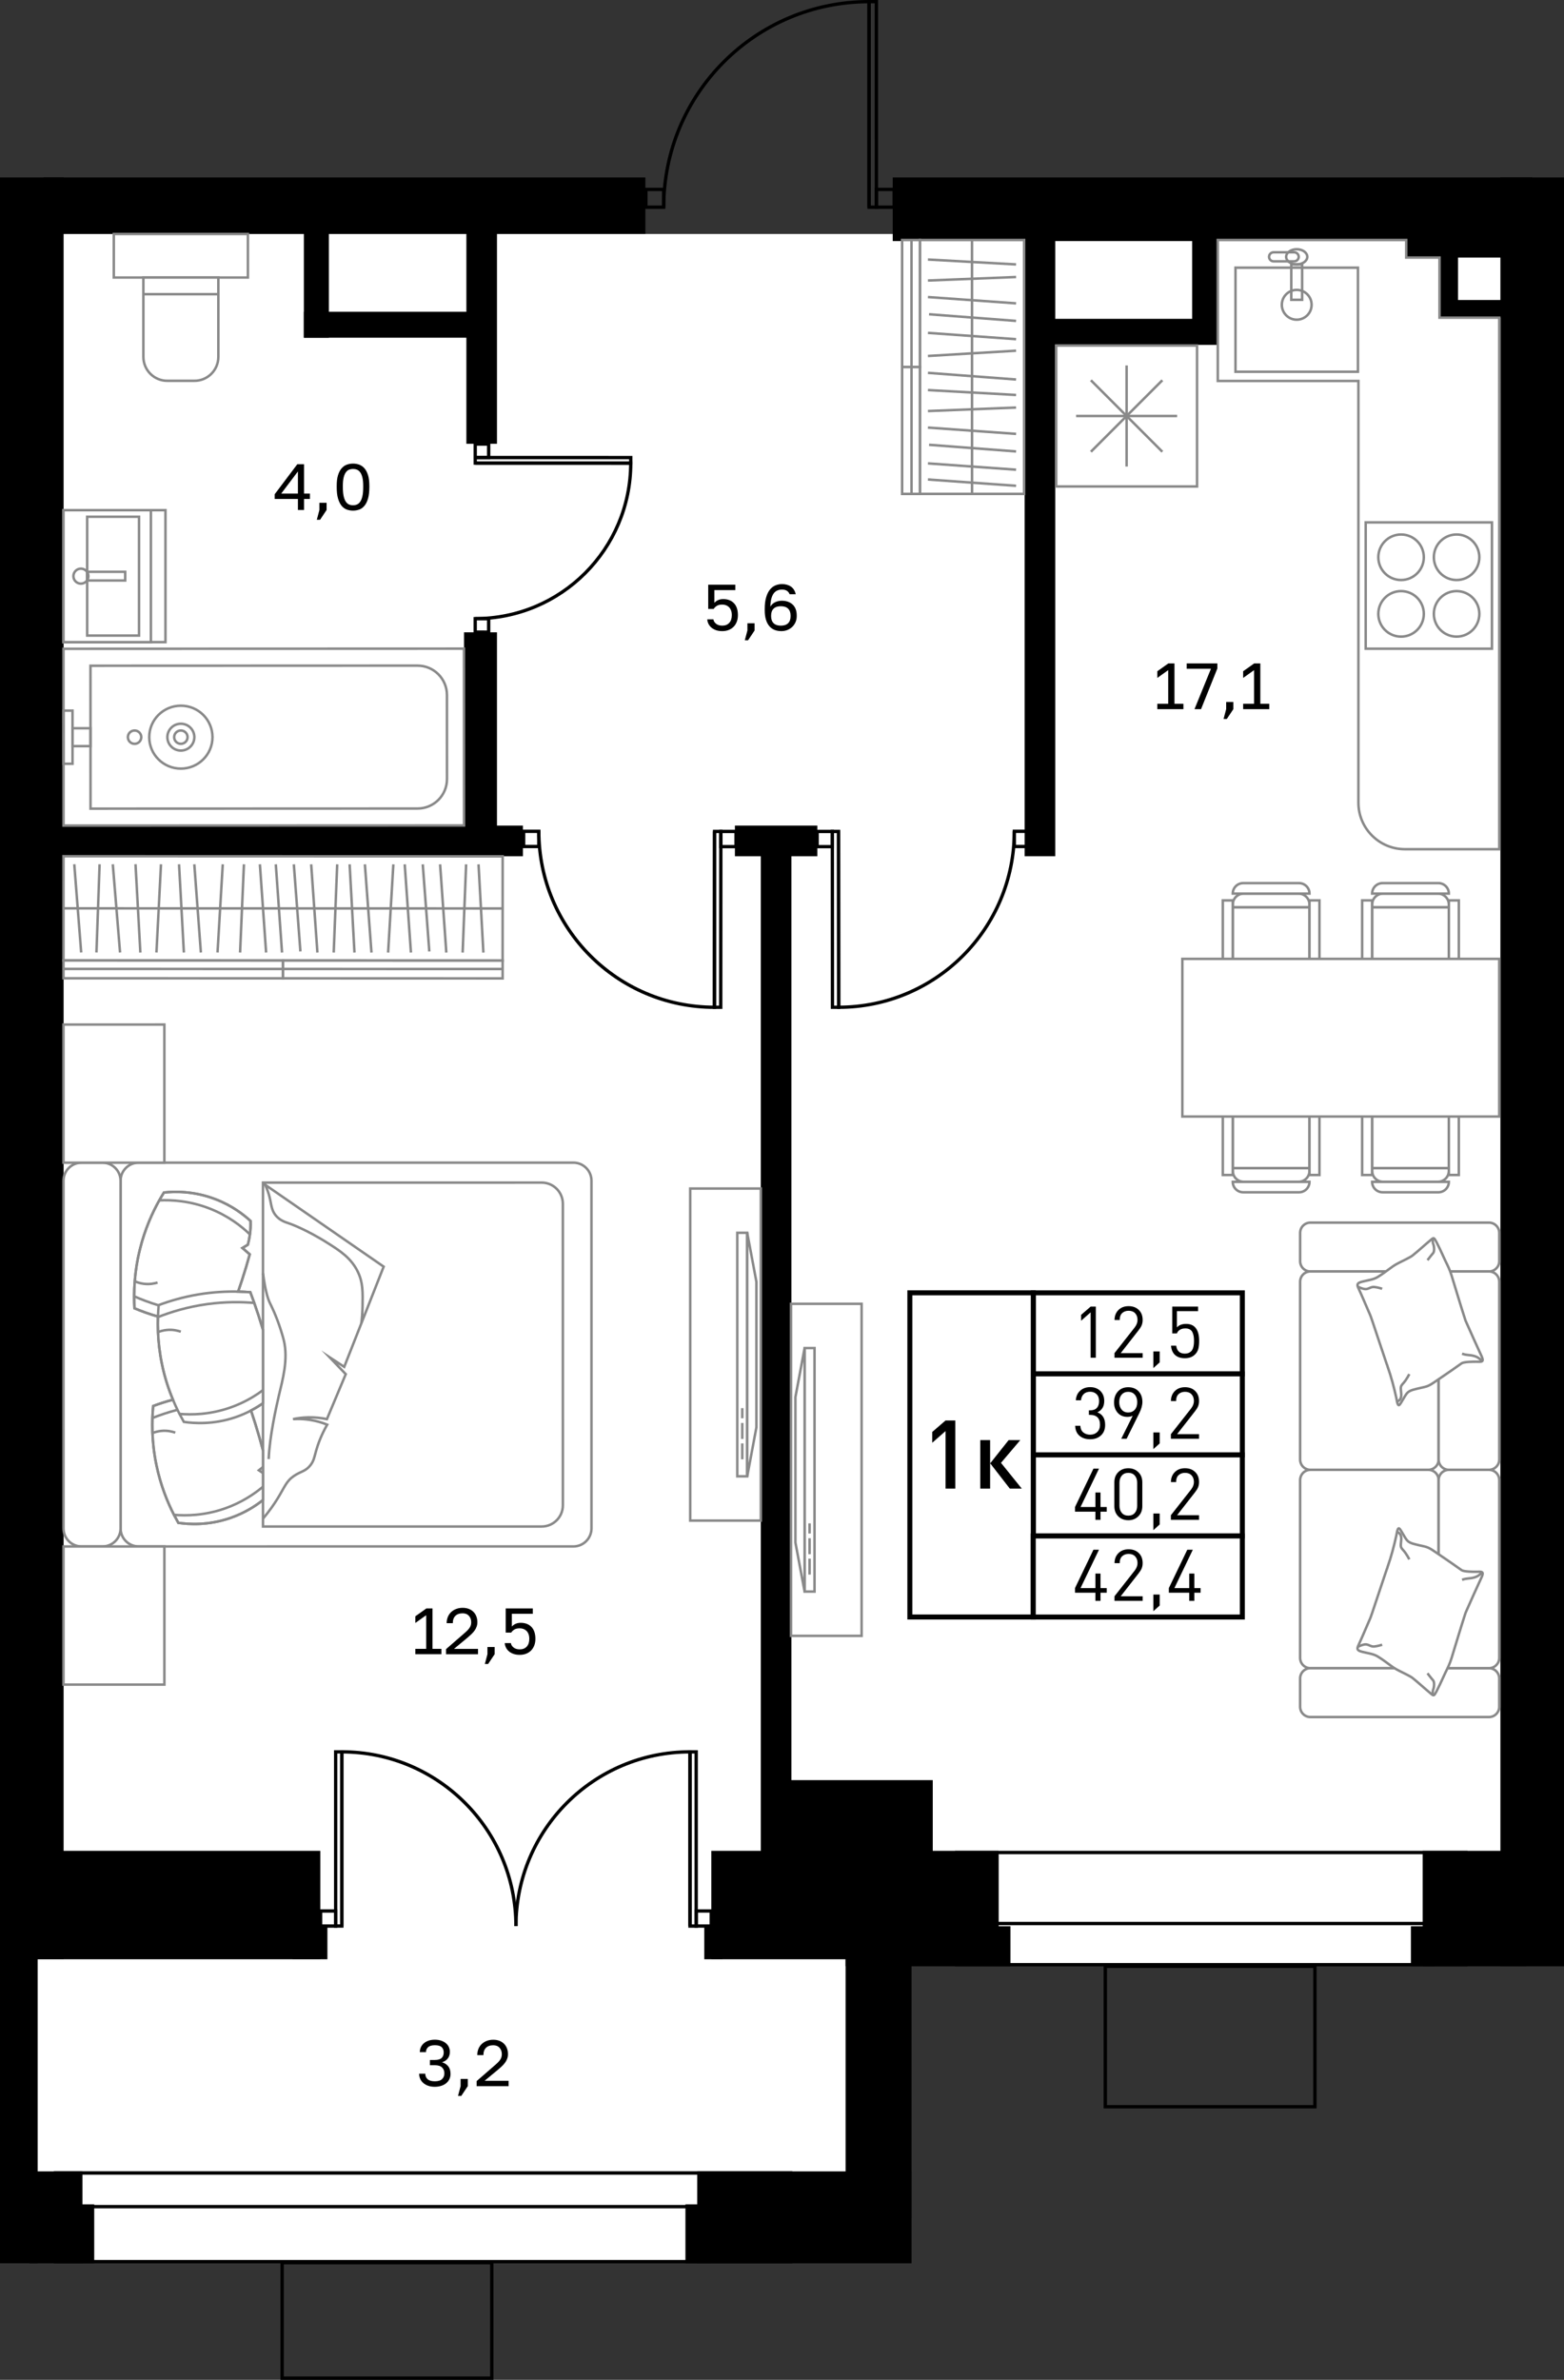 <?xml version="1.0" encoding="utf-8"?>
<!-- Generator: Adobe Illustrator 26.5.0, SVG Export Plug-In . SVG Version: 6.00 Build 0)  -->
<svg version="1.1" xmlns="http://www.w3.org/2000/svg" xmlns:xlink="http://www.w3.org/1999/xlink" x="0px" y="0px"
	 viewBox="0 0 94.11 143.112" enable-background="new 0 0 94.11 143.112" xml:space="preserve">
<rect x="0" y="0" width="94.11" height="143.112" fill="#333333" stroke="none"/>
<g id="фон">
	<path fill="#FFFFFF" d="M36.719,12.371l2.116,1.701h53.362v100.702H53.646c0,0-0.663,17.954,0,18.617s-52.512,0-52.512,0V112.75
		V11.926L36.719,12.371z"/>
</g>
<g id="окна">
	<g>
		<g>
			<rect x="3.337" y="130.677" fill="#FFFFFF" width="44.242" height="5.328"/>
			<path d="M47.479,130.777v5.128H3.437v-5.128H47.479 M47.679,130.577H3.237v5.528h44.442V130.577L47.679,130.577z"/>
		</g>
		<g>
			<rect x="3.337" y="130.677" fill="#FFFFFF" width="44.242" height="2.02"/>
			<path d="M47.479,130.777v1.82H3.437v-1.82H47.479 M47.679,130.577H3.237v2.22h44.442V130.577L47.679,130.577z"/>
		</g>
	</g>
	<g>
		<g>
			<rect x="57.565" y="111.401" fill="#FFFFFF" width="30.643" height="6.745"/>
			<path d="M88.107,111.501v6.545H57.665v-6.545H88.107 M88.307,111.301H57.465v6.945h30.842V111.301L88.307,111.301z"/>
		</g>
		<g>
			<rect x="57.565" y="115.672" fill="#FFFFFF" width="30.643" height="2.474"/>
			<path d="M88.107,115.772v2.274H57.665v-2.274H88.107 M88.307,115.572H57.465v2.674h30.842V115.572L88.307,115.572z"/>
		</g>
	</g>
</g>
<g id="стены">
	<rect y="10.67" transform="matrix(-1 -1.224647e-16 1.224647e-16 -1 3.827 128.491)" width="3.827" height="107.151"/>
	<rect y="115.815" transform="matrix(-1 -1.224647e-16 1.224647e-16 -1 2.268 251.919)" width="2.268" height="20.29"/>
	<rect x="90.284" y="10.67" width="3.827" height="107.576"/>
	<rect x="2.616" y="10.67" width="36.218" height="3.402"/>
	<rect x="28.063" y="13.506" width="1.842" height="13.18"/>
	<rect x="27.921" y="38.025" width="1.984" height="12.348"/>
	<rect x="2.268" y="49.647" width="29.197" height="1.843"/>
	<rect x="44.221" y="49.647" width="4.961" height="1.843"/>
	<rect x="45.78" y="50.956" width="1.842" height="62.223"/>
	<rect x="0.574" y="111.301" width="18.701" height="6.52"/>
	<rect x="17.606" y="115.837" width="2.095" height="1.984"/>
	<rect x="1.773" y="130.577" width="3.188" height="5.528"/>
	<rect x="3.472" y="132.561" width="2.197" height="3.543"/>
	<rect x="86.669" y="18.04" transform="matrix(-1 -1.224647e-16 1.224647e-16 -1 177.496 37.144)" width="4.158" height="1.063"/>
	
		<rect x="86.669" y="14.728" transform="matrix(-1 -1.224647e-16 1.224647e-16 -1 174.402 33.831)" width="1.063" height="4.376"/>
	<rect x="84.614" y="14.01" width="6.604" height="1.479"/>
	<rect x="53.717" y="10.67" transform="matrix(-1 -1.224647e-16 1.224647e-16 -1 145.914 25.167)" width="38.48" height="3.827"/>
	<rect x="61.654" y="14.01" width="1.843" height="37.479"/>
	<rect x="42.803" y="111.301" width="17.291" height="6.52"/>
	<rect x="50.882" y="115.837" width="9.921" height="2.409"/>
	<rect x="42.378" y="115.837" width="1.091" height="1.984"/>
	<rect x="50.882" y="117.51" width="3.969" height="15.88"/>
	<rect x="41.953" y="130.577" width="12.898" height="5.528"/>
	<rect x="41.244" y="132.561" width="1.55" height="3.543"/>
	<rect x="46.063" y="107.049" width="10.063" height="5.7"/>
	<rect x="85.606" y="111.301" width="6.236" height="6.945"/>
	<rect x="84.898" y="115.837" width="1.429" height="2.409"/>
	<rect x="18.284" y="12.366" width="1.505" height="7.942"/>
	<rect x="18.284" y="18.749" width="10.364" height="1.559"/>
	<rect x="71.734" y="12.938" width="1.542" height="7.795"/>
	<rect x="62.555" y="19.174" width="10.721" height="1.559"/>
</g>
<g id="двери_контур">
	<g>
		<g>
			<path fill="none" stroke="#000000" stroke-width="0.2" stroke-miterlimit="10" d="M39.936,12.46c0-6.829,5.531-12.36,12.36-12.36
				l0,12.36"/>
			
				<rect x="46.335" y="6.061" transform="matrix(3.257237e-05 1 -1 3.257237e-05 58.794 -46.235)" fill="none" stroke="#000000" stroke-width="0.2" stroke-miterlimit="10" width="12.36" height="0.439"/>
		</g>
		
			<rect x="52.736" y="11.392" transform="matrix(-1 1.628623e-05 -1.628623e-05 -1 106.541 23.851)" fill="none" stroke="#000000" stroke-width="0.2" stroke-miterlimit="10" width="1.069" height="1.069"/>
		
			<rect x="38.866" y="11.392" transform="matrix(-1 1.628623e-05 -1.628623e-05 -1 78.801 23.852)" fill="none" stroke="#000000" stroke-width="0.2" stroke-miterlimit="10" width="1.069" height="1.069"/>
	</g>
	<g>
		<g>
			<path fill="none" stroke="#000000" stroke-width="0.2" stroke-miterlimit="10" d="M28.595,37.203
				c5.169,0.001,9.357-4.186,9.358-9.355l-9.356-0.001"/>
			
				<rect x="28.596" y="27.515" transform="matrix(-1 -1.302895e-04 1.302895e-04 -1 66.545 55.367)" fill="none" stroke="#000000" stroke-width="0.2" stroke-miterlimit="10" width="9.356" height="0.332"/>
		</g>
		
			<rect x="28.596" y="26.705" transform="matrix(-1.140034e-04 1 -1 -1.140034e-04 56.113 -1.888)" fill="none" stroke="#000000" stroke-width="0.2" stroke-miterlimit="10" width="0.809" height="0.809"/>
		
			<rect x="28.595" y="37.204" transform="matrix(-1.140034e-04 1 -1 -1.140034e-04 66.611 8.614)" fill="none" stroke="#000000" stroke-width="0.2" stroke-miterlimit="10" width="0.809" height="0.809"/>
	</g>
	<g>
		<g>
			<path fill="none" stroke="#000000" stroke-width="0.2" stroke-miterlimit="10" d="M61.034,49.991
				c0.004,5.843-4.725,10.579-10.568,10.582l-0.007-10.575"/>
			
				<rect x="44.987" y="55.098" transform="matrix(-6.677339e-04 -1 1 -6.677339e-04 -4.978 105.597)" fill="none" stroke="#000000" stroke-width="0.2" stroke-miterlimit="10" width="10.575" height="0.376"/>
		</g>
		
			<rect x="49.168" y="49.999" fill="none" stroke="#000000" stroke-width="0.2" stroke-miterlimit="10" width="0.914" height="0.914"/>
		
			<rect x="61.036" y="49.991" fill="none" stroke="#000000" stroke-width="0.2" stroke-miterlimit="10" width="0.914" height="0.914"/>
	</g>
	<g>
		<g>
			<path fill="none" stroke="#000000" stroke-width="0.2" stroke-miterlimit="10" d="M32.423,49.991
				c-0.004,5.843,4.725,10.579,10.568,10.582l0.007-10.575"/>
			
				<rect x="37.895" y="55.098" transform="matrix(6.677340e-04 -1 1 6.677340e-04 -12.132 98.431)" fill="none" stroke="#000000" stroke-width="0.2" stroke-miterlimit="10" width="10.575" height="0.376"/>
		</g>
		
			<rect x="43.374" y="49.999" transform="matrix(-1 -6.514478e-04 6.514478e-04 -1 87.63 100.94)" fill="none" stroke="#000000" stroke-width="0.2" stroke-miterlimit="10" width="0.914" height="0.914"/>
		
			<rect x="31.507" y="49.991" transform="matrix(-1 -6.514478e-04 6.514478e-04 -1 63.896 100.917)" fill="none" stroke="#000000" stroke-width="0.2" stroke-miterlimit="10" width="0.914" height="0.914"/>
	</g>
	<g>
		<g>
			<g>
				<path fill="none" stroke="#000000" stroke-width="0.2" stroke-miterlimit="10" d="M31.045,115.824
					c0-5.787,4.687-10.475,10.474-10.475l0,10.475"/>
				
					<rect x="36.469" y="110.401" transform="matrix(1.628614e-05 1 -1 1.628614e-05 152.292 68.88)" fill="none" stroke="#000000" stroke-width="0.2" stroke-miterlimit="10" width="10.474" height="0.372"/>
			</g>
			
				<rect x="41.893" y="114.919" transform="matrix(-1 -1.224647e-16 1.224647e-16 -1 84.691 230.743)" fill="none" stroke="#000000" stroke-width="0.2" stroke-miterlimit="10" width="0.906" height="0.906"/>
		</g>
		<g>
			<g>
				<path fill="none" stroke="#000000" stroke-width="0.2" stroke-miterlimit="10" d="M31.045,115.824
					c0-5.787-4.687-10.475-10.474-10.475l0,10.475"/>
				
					<rect x="15.147" y="110.401" transform="matrix(-1.628618e-05 1 -1 -1.628618e-05 130.972 90.204)" fill="none" stroke="#000000" stroke-width="0.2" stroke-miterlimit="10" width="10.474" height="0.372"/>
			</g>
			
				<rect x="19.292" y="114.919" fill="none" stroke="#000000" stroke-width="0.2" stroke-miterlimit="10" width="0.906" height="0.906"/>
		</g>
	</g>
	
		<rect x="66.508" y="118.244" fill="none" stroke="#000000" stroke-width="0.2" stroke-miterlimit="10" width="12.614" height="8.447"/>
	
		<rect x="16.977" y="136.069" fill="none" stroke="#000000" stroke-width="0.2" stroke-miterlimit="10" width="12.614" height="6.943"/>
</g>
<g id="пунктир">
</g>
<g id="мебель">
	<g>
		<path fill="#FFFFFF" stroke="#898989" stroke-width="0.15" stroke-miterlimit="10" d="M90.214,19.103h-3.596v-3.614h-2.003v-1.056
			l-2.876,0l-8.462,0v8.476l8.462,0l0,25.359c0,1.546,1.253,2.799,2.799,2.799h5.677L90.214,19.103z"/>
		<g>
			
				<rect x="74.897" y="15.542" transform="matrix(-4.233232e-06 -1 1 -4.233232e-06 58.801 97.252)" fill="#FFFFFF" stroke="#898989" stroke-width="0.15" stroke-miterlimit="10" width="6.259" height="7.368"/>
			<circle fill="none" stroke="#898989" stroke-width="0.15" stroke-miterlimit="10" cx="78.027" cy="18.329" r="0.896"/>
			
				<rect x="76.962" y="16.639" transform="matrix(-4.233230e-06 -1 1 -4.233230e-06 61.062 94.992)" fill="none" stroke="#898989" stroke-width="0.15" stroke-miterlimit="10" width="2.13" height="0.652"/>
			
				<ellipse fill="none" stroke="#898989" stroke-width="0.15" stroke-miterlimit="10" cx="78.027" cy="15.444" rx="0.636" ry="0.456"/>
			<path fill="none" stroke="#898989" stroke-width="0.15" stroke-miterlimit="10" d="M78.146,15.444L78.146,15.444
				c0,0.15-0.122,0.272-0.272,0.272l-1.239,0c-0.15,0-0.272-0.122-0.272-0.272v0c0-0.15,0.122-0.272,0.272-0.272l1.239,0
				C78.024,15.172,78.146,15.294,78.146,15.444z"/>
		</g>
		<g>
			
				<rect x="63.553" y="20.778" transform="matrix(-3.731320e-06 -1 1 -3.731320e-06 42.776 92.808)" fill="#FFFFFF" stroke="#898989" stroke-width="0.15" stroke-miterlimit="10" width="8.476" height="8.476"/>
			<g>
				
					<line fill="#FFFFFF" stroke="#898989" stroke-width="0.15" stroke-miterlimit="10" x1="64.752" y1="25.016" x2="70.831" y2="25.016"/>
				
					<line fill="#FFFFFF" stroke="#898989" stroke-width="0.15" stroke-miterlimit="10" x1="67.791" y1="21.976" x2="67.791" y2="28.056"/>
				
					<line fill="#FFFFFF" stroke="#898989" stroke-width="0.15" stroke-miterlimit="10" x1="65.642" y1="22.867" x2="69.941" y2="27.166"/>
				
					<line fill="#FFFFFF" stroke="#898989" stroke-width="0.15" stroke-miterlimit="10" x1="65.642" y1="27.166" x2="69.941" y2="22.867"/>
			</g>
		</g>
		<g>
			
				<rect x="82.178" y="31.415" fill="#FFFFFF" stroke="#898989" stroke-width="0.15" stroke-miterlimit="10" width="7.596" height="7.596"/>
			<g>
				<g>
					<circle fill="#FFFFFF" stroke="#898989" stroke-width="0.15" stroke-miterlimit="10" cx="84.306" cy="36.915" r="1.369"/>
					<circle fill="#FFFFFF" stroke="#898989" stroke-width="0.15" stroke-miterlimit="10" cx="87.647" cy="36.915" r="1.369"/>
				</g>
				<g>
					<circle fill="#FFFFFF" stroke="#898989" stroke-width="0.15" stroke-miterlimit="10" cx="84.306" cy="33.511" r="1.369"/>
					<circle fill="#FFFFFF" stroke="#898989" stroke-width="0.15" stroke-miterlimit="10" cx="87.647" cy="33.511" r="1.369"/>
				</g>
			</g>
		</g>
	</g>
	<g>
		<g>
			<g>
				<g>
					
						<rect x="82.682" y="65.749" transform="matrix(3.927139e-08 -1 1 3.927139e-08 16.815 152.931)" fill="#FFFFFF" stroke="#898989" stroke-width="0.15" stroke-miterlimit="10" width="4.382" height="4.618"/>
					<path fill="#FFFFFF" stroke="#898989" stroke-width="0.15" stroke-miterlimit="10" d="M82.564,70.249v0.158
						c0,0.366,0.296,0.662,0.662,0.662h3.294c0.366,0,0.662-0.296,0.662-0.662v-0.158H82.564z"/>
					<path fill="#FFFFFF" stroke="#898989" stroke-width="0.15" stroke-miterlimit="10" d="M82.564,71.069L82.564,71.069h4.618l0,0
						c0,0.348-0.282,0.63-0.63,0.63h-3.357C82.846,71.699,82.564,71.417,82.564,71.069z"/>
					
						<rect x="80.065" y="68.16" transform="matrix(3.927209e-08 -1 1 3.927209e-08 13.804 150.724)" fill="#FFFFFF" stroke="#898989" stroke-width="0.15" stroke-miterlimit="10" width="4.398" height="0.599"/>
					
						<rect x="85.283" y="68.16" transform="matrix(3.927209e-08 -1 1 3.927209e-08 19.021 155.941)" fill="#FFFFFF" stroke="#898989" stroke-width="0.15" stroke-miterlimit="10" width="4.398" height="0.599"/>
				</g>
				<g>
					
						<rect x="74.296" y="65.749" transform="matrix(3.927305e-08 -1 1 3.927305e-08 8.429 144.545)" fill="#FFFFFF" stroke="#898989" stroke-width="0.15" stroke-miterlimit="10" width="4.382" height="4.618"/>
					<path fill="#FFFFFF" stroke="#898989" stroke-width="0.15" stroke-miterlimit="10" d="M74.178,70.249v0.158
						c0,0.366,0.296,0.662,0.662,0.662h3.294c0.366,0,0.662-0.296,0.662-0.662v-0.158H74.178z"/>
					<path fill="#FFFFFF" stroke="#898989" stroke-width="0.15" stroke-miterlimit="10" d="M74.178,71.069L74.178,71.069h4.618l0,0
						c0,0.348-0.282,0.63-0.63,0.63h-3.357C74.46,71.699,74.178,71.417,74.178,71.069z"/>
					
						<rect x="71.68" y="68.16" transform="matrix(3.927126e-08 -1 1 3.927126e-08 5.419 142.339)" fill="#FFFFFF" stroke="#898989" stroke-width="0.15" stroke-miterlimit="10" width="4.398" height="0.599"/>
					
						<rect x="76.897" y="68.16" transform="matrix(3.927126e-08 -1 1 3.927126e-08 10.636 147.556)" fill="#FFFFFF" stroke="#898989" stroke-width="0.15" stroke-miterlimit="10" width="4.398" height="0.599"/>
				</g>
			</g>
			<g>
				<g>
					
						<rect x="82.682" y="54.438" transform="matrix(-3.931622e-08 1 -1 -3.931622e-08 141.62 -28.126)" fill="#FFFFFF" stroke="#898989" stroke-width="0.15" stroke-miterlimit="10" width="4.382" height="4.618"/>
					<path fill="#FFFFFF" stroke="#898989" stroke-width="0.15" stroke-miterlimit="10" d="M82.564,54.556v-0.158
						c0-0.366,0.296-0.662,0.662-0.662h3.294c0.366,0,0.662,0.296,0.662,0.662v0.158H82.564z"/>
					<path fill="#FFFFFF" stroke="#898989" stroke-width="0.15" stroke-miterlimit="10" d="M82.564,53.737L82.564,53.737h4.618l0,0
						c0-0.348-0.282-0.63-0.63-0.63h-3.357C82.846,53.106,82.564,53.388,82.564,53.737z"/>
					
						<rect x="80.065" y="56.046" transform="matrix(-3.931676e-08 1 -1 -3.931676e-08 138.609 -25.919)" fill="#FFFFFF" stroke="#898989" stroke-width="0.15" stroke-miterlimit="10" width="4.398" height="0.599"/>
					
						<rect x="85.283" y="56.046" transform="matrix(-3.931759e-08 1 -1 -3.931759e-08 143.827 -31.136)" fill="#FFFFFF" stroke="#898989" stroke-width="0.15" stroke-miterlimit="10" width="4.398" height="0.599"/>
				</g>
				<g>
					
						<rect x="74.296" y="54.438" transform="matrix(-3.931539e-08 1 -1 -3.931539e-08 133.234 -19.74)" fill="#FFFFFF" stroke="#898989" stroke-width="0.15" stroke-miterlimit="10" width="4.382" height="4.618"/>
					<path fill="#FFFFFF" stroke="#898989" stroke-width="0.15" stroke-miterlimit="10" d="M74.178,54.556v-0.158
						c0-0.366,0.296-0.662,0.662-0.662h3.294c0.366,0,0.662,0.296,0.662,0.662v0.158H74.178z"/>
					<path fill="#FFFFFF" stroke="#898989" stroke-width="0.15" stroke-miterlimit="10" d="M74.178,53.737L74.178,53.737h4.618l0,0
						c0-0.348-0.282-0.63-0.63-0.63h-3.357C74.46,53.106,74.178,53.388,74.178,53.737z"/>
					
						<rect x="71.68" y="56.046" transform="matrix(-3.931759e-08 1 -1 -3.931759e-08 130.224 -17.533)" fill="#FFFFFF" stroke="#898989" stroke-width="0.15" stroke-miterlimit="10" width="4.398" height="0.599"/>
					
						<rect x="76.897" y="56.046" transform="matrix(-3.931759e-08 1 -1 -3.931759e-08 135.441 -22.751)" fill="#FFFFFF" stroke="#898989" stroke-width="0.15" stroke-miterlimit="10" width="4.398" height="0.599"/>
				</g>
			</g>
		</g>
		
			<rect x="75.94" y="52.868" transform="matrix(3.927182e-08 -1 1 3.927182e-08 18.277 143.083)" fill="#FFFFFF" stroke="#898989" stroke-width="0.15" stroke-miterlimit="10" width="9.481" height="19.068"/>
	</g>
	<g>
		<path fill="#FFFFFF" stroke="#898989" stroke-width="0.15" stroke-miterlimit="10" d="M86.566,89.006l0,10.694
			c0,0.341-0.276,0.617-0.617,0.617l-7.1,0c-0.341,0-0.617-0.276-0.617-0.617l0-10.694c0-0.341,0.276-0.617,0.617-0.617l7.1,0
			C86.29,88.389,86.566,88.665,86.566,89.006z"/>
		<path fill="#FFFFFF" stroke="#898989" stroke-width="0.15" stroke-miterlimit="10" d="M90.213,102.638l0-1.703
			c0-0.341-0.276-0.617-0.617-0.617l-10.747,0c-0.341,0-0.617,0.276-0.617,0.617l0,1.703c0,0.341,0.276,0.617,0.617,0.617l10.747,0
			C89.937,103.255,90.213,102.978,90.213,102.638z"/>
		<path fill="#FFFFFF" stroke="#898989" stroke-width="0.15" stroke-miterlimit="10" d="M90.214,75.843l0-1.703
			c0-0.341-0.276-0.617-0.617-0.617l-10.747,0c-0.341,0-0.617,0.276-0.617,0.617l0,1.703c0,0.341,0.276,0.617,0.617,0.617l10.747,0
			C89.938,76.46,90.214,76.184,90.214,75.843z"/>
		<path fill="#FFFFFF" stroke="#898989" stroke-width="0.15" stroke-miterlimit="10" d="M86.566,89.006l0,10.694
			c0,0.341,0.276,0.617,0.617,0.617l2.414,0c0.341,0,0.617-0.276,0.617-0.617l0-10.694c0-0.341-0.276-0.617-0.617-0.617l-2.414,0
			C86.842,88.389,86.566,88.665,86.566,89.006z"/>
		<path fill="#FFFFFF" stroke="#898989" stroke-width="0.15" stroke-miterlimit="10" d="M86.566,77.077l0,10.694
			c0,0.341-0.276,0.617-0.617,0.617l-7.1,0c-0.341,0-0.617-0.276-0.617-0.617l0-10.694c0-0.341,0.276-0.617,0.617-0.617l7.1,0
			C86.29,76.46,86.566,76.737,86.566,77.077z"/>
		<path fill="#FFFFFF" stroke="#898989" stroke-width="0.15" stroke-miterlimit="10" d="M86.566,77.077l0,10.694
			c0,0.341,0.276,0.617,0.617,0.617l2.414,0c0.341,0,0.617-0.276,0.617-0.617l0-10.694c0-0.341-0.276-0.617-0.617-0.617l-2.414,0
			C86.843,76.46,86.566,76.737,86.566,77.077z"/>
		<g>
			<g>
				<path fill-rule="evenodd" clip-rule="evenodd" fill="#FFFFFF" stroke="#898989" stroke-width="0.15" stroke-miterlimit="10" d="
					M88.218,79.489c0.304,0.68,0.615,1.386,0.931,2.063c0.167,0.371,0.008,0.344-0.326,0.335c-0.208-0.001-0.691,0.003-0.861,0.089
					c-0.071,0.046-0.151,0.109-0.222,0.155c-0.488,0.35-1.006,0.694-1.497,1.031c-0.341,0.228-0.451,0.23-0.842,0.319
					c-0.233,0.061-0.566,0.108-0.726,0.288c-0.15,0.164-0.381,0.653-0.474,0.719c-0.116,0.086-0.16-0.345-0.177-0.409
					c-0.141-0.64-0.308-1.273-0.527-1.893c-0.014-0.052-0.027-0.103-0.057-0.165c-0.277-0.839-0.57-1.688-0.85-2.54
					c-0.071-0.216-0.128-0.381-0.225-0.59c-0.207-0.471-0.401-0.945-0.625-1.425c-0.123-0.258-0.043-0.32,0.228-0.392
					c0.284-0.075,0.66-0.119,0.911-0.268c0.251-0.149,0.54-0.364,0.771-0.535c0.196-0.148,0.315-0.221,0.534-0.334
					c0.206-0.11,0.651-0.31,0.811-0.435c0.388-0.31,0.731-0.635,1.106-0.942c0.045-0.039,0.144-0.135,0.2-0.08
					c0.128,0.118,0.553,1.098,0.672,1.343c0.146,0.293,0.27,0.551,0.365,0.858c0.281,0.907,0.549,1.818,0.843,2.722L88.218,79.489z"
					/>
				<path fill="none" stroke="#898989" stroke-width="0.15" stroke-miterlimit="10" d="M89.167,81.864c0,0-0.126-0.22-0.442-0.314
					c-0.316-0.093-0.465-0.034-0.748-0.148"/>
				<path fill="none" stroke="#898989" stroke-width="0.15" stroke-miterlimit="10" d="M84.061,84.278c0,0,0.292-0.042,0.253-0.473
					c-0.038-0.432-0.055-0.421,0.137-0.636s0.351-0.537,0.351-0.537"/>
				<path fill="none" stroke="#898989" stroke-width="0.15" stroke-miterlimit="10" d="M81.7,77.37c0,0,0.212,0.118,0.423,0.148
					c0.212,0.03,0.345-0.147,0.569-0.125s0.477,0.108,0.477,0.108"/>
				<path fill="none" stroke="#898989" stroke-width="0.15" stroke-miterlimit="10" d="M86.209,74.478c0,0-0.007,0.248,0.032,0.329
					c0.039,0.081,0.104,0.425-0.012,0.557c-0.116,0.131-0.332,0.419-0.332,0.419"/>
			</g>
			<g>
				<path fill-rule="evenodd" clip-rule="evenodd" fill="#FFFFFF" stroke="#898989" stroke-width="0.15" stroke-miterlimit="10" d="
					M88.217,96.918c0.304-0.68,0.615-1.386,0.932-2.063c0.167-0.371,0.008-0.344-0.326-0.335c-0.207,0.001-0.691-0.003-0.861-0.089
					c-0.071-0.046-0.151-0.109-0.222-0.155c-0.488-0.35-1.006-0.694-1.497-1.031c-0.341-0.228-0.451-0.23-0.842-0.319
					c-0.233-0.061-0.566-0.108-0.726-0.288c-0.15-0.164-0.38-0.653-0.474-0.719c-0.116-0.086-0.16,0.345-0.177,0.409
					c-0.141,0.64-0.308,1.273-0.527,1.893c-0.014,0.052-0.027,0.103-0.057,0.165c-0.277,0.839-0.57,1.688-0.85,2.54
					c-0.071,0.216-0.128,0.381-0.225,0.59c-0.207,0.471-0.401,0.945-0.625,1.425c-0.123,0.258-0.043,0.32,0.228,0.392
					c0.284,0.075,0.66,0.119,0.911,0.268s0.54,0.364,0.771,0.535c0.196,0.148,0.315,0.221,0.534,0.334
					c0.206,0.11,0.651,0.31,0.811,0.435c0.388,0.31,0.731,0.635,1.106,0.942c0.045,0.039,0.144,0.135,0.2,0.08
					c0.128-0.118,0.553-1.098,0.673-1.343c0.146-0.293,0.27-0.551,0.365-0.858c0.281-0.907,0.549-1.818,0.843-2.722L88.217,96.918z"
					/>
				<path fill="none" stroke="#898989" stroke-width="0.15" stroke-miterlimit="10" d="M89.167,94.543c0,0-0.126,0.22-0.442,0.314
					c-0.316,0.093-0.465,0.034-0.748,0.148"/>
				<path fill="none" stroke="#898989" stroke-width="0.15" stroke-miterlimit="10" d="M84.061,92.129c0,0,0.292,0.042,0.253,0.473
					c-0.038,0.432-0.055,0.421,0.137,0.636c0.192,0.215,0.351,0.537,0.351,0.537"/>
				<path fill="none" stroke="#898989" stroke-width="0.15" stroke-miterlimit="10" d="M81.7,99.036c0,0,0.212-0.117,0.423-0.148
					c0.212-0.03,0.345,0.147,0.569,0.125c0.224-0.022,0.477-0.108,0.477-0.108"/>
				<path fill="none" stroke="#898989" stroke-width="0.15" stroke-miterlimit="10" d="M86.208,101.929c0,0-0.007-0.248,0.032-0.329
					c0.039-0.081,0.104-0.425-0.012-0.557c-0.116-0.131-0.332-0.419-0.332-0.419"/>
			</g>
		</g>
	</g>
	<g>
		<g>
			
				<rect x="13.898" y="41.415" transform="matrix(3.084459e-04 -1 1 3.084459e-04 -37.6 71.644)" fill="#FFFFFF" stroke="#898989" stroke-width="0.15" stroke-miterlimit="10" width="6.27" height="26.425"/>
			
				<line fill="none" stroke="#898989" stroke-width="0.15" stroke-miterlimit="10" x1="3.821" y1="54.624" x2="30.246" y2="54.631"/>
			<g>
				
					<rect x="9.891" y="51.69" transform="matrix(-3.084459e-04 1 -1 -3.084459e-04 68.725 47.888)" fill="#FFFFFF" stroke="#898989" stroke-width="0.15" stroke-miterlimit="10" width="1.07" height="13.213"/>
				
					<line fill="#FFFFFF" stroke="#898989" stroke-width="0.15" stroke-miterlimit="10" x1="3.82" y1="58.265" x2="17.032" y2="58.268"/>
			</g>
			<g>
				
					<rect x="23.104" y="51.693" transform="matrix(-3.084459e-04 1 -1 -3.084459e-04 81.945 34.679)" fill="#FFFFFF" stroke="#898989" stroke-width="0.15" stroke-miterlimit="10" width="1.07" height="13.213"/>
				
					<line fill="#FFFFFF" stroke="#898989" stroke-width="0.15" stroke-miterlimit="10" x1="17.032" y1="58.268" x2="30.245" y2="58.271"/>
			</g>
		</g>
		<line fill="none" stroke="#898989" stroke-width="0.15" stroke-miterlimit="10" x1="15.638" y1="51.975" x2="16.012" y2="57.28"/>
		<line fill="none" stroke="#898989" stroke-width="0.15" stroke-miterlimit="10" x1="14.446" y1="57.28" x2="14.678" y2="51.975"/>
		
			<line fill="none" stroke="#898989" stroke-width="0.15" stroke-miterlimit="10" x1="13.404" y1="51.975" x2="13.089" y2="57.279"/>
		
			<line fill="none" stroke="#898989" stroke-width="0.15" stroke-miterlimit="10" x1="12.087" y1="57.279" x2="11.692" y2="51.974"/>
		
			<line fill="none" stroke="#898989" stroke-width="0.15" stroke-miterlimit="10" x1="10.773" y1="51.974" x2="11.064" y2="57.279"/>
		<line fill="none" stroke="#898989" stroke-width="0.15" stroke-miterlimit="10" x1="9.414" y1="57.278" x2="9.687" y2="51.974"/>
		<line fill="none" stroke="#898989" stroke-width="0.15" stroke-miterlimit="10" x1="8.446" y1="57.282" x2="8.154" y2="51.969"/>
		<line fill="none" stroke="#898989" stroke-width="0.15" stroke-miterlimit="10" x1="7.224" y1="57.278" x2="6.787" y2="51.973"/>
		<line fill="none" stroke="#898989" stroke-width="0.15" stroke-miterlimit="10" x1="5.804" y1="57.277" x2="5.993" y2="51.973"/>
		<line fill="none" stroke="#898989" stroke-width="0.15" stroke-miterlimit="10" x1="4.885" y1="57.277" x2="4.469" y2="51.972"/>
		<line fill="none" stroke="#898989" stroke-width="0.15" stroke-miterlimit="10" x1="20.08" y1="57.281" x2="20.29" y2="51.977"/>
		
			<line fill="none" stroke="#898989" stroke-width="0.15" stroke-miterlimit="10" x1="19.099" y1="57.281" x2="18.724" y2="51.976"/>
		<line fill="none" stroke="#898989" stroke-width="0.15" stroke-miterlimit="10" x1="17.68" y1="51.976" x2="18.076" y2="57.214"/>
		<line fill="none" stroke="#898989" stroke-width="0.15" stroke-miterlimit="10" x1="16.97" y1="57.28" x2="16.596" y2="51.976"/>
		
			<line fill="none" stroke="#898989" stroke-width="0.15" stroke-miterlimit="10" x1="23.669" y1="51.978" x2="23.354" y2="57.282"/>
		
			<line fill="none" stroke="#898989" stroke-width="0.15" stroke-miterlimit="10" x1="22.352" y1="57.282" x2="21.956" y2="51.977"/>
		
			<line fill="none" stroke="#898989" stroke-width="0.15" stroke-miterlimit="10" x1="21.038" y1="51.977" x2="21.329" y2="57.281"/>
		
			<line fill="none" stroke="#898989" stroke-width="0.15" stroke-miterlimit="10" x1="27.838" y1="57.282" x2="28.048" y2="51.978"/>
		
			<line fill="none" stroke="#898989" stroke-width="0.15" stroke-miterlimit="10" x1="26.856" y1="57.282" x2="26.482" y2="51.977"/>
		
			<line fill="none" stroke="#898989" stroke-width="0.15" stroke-miterlimit="10" x1="25.438" y1="51.977" x2="25.833" y2="57.215"/>
		
			<line fill="none" stroke="#898989" stroke-width="0.15" stroke-miterlimit="10" x1="24.727" y1="57.281" x2="24.353" y2="51.977"/>
		
			<line fill="none" stroke="#898989" stroke-width="0.15" stroke-miterlimit="10" x1="28.795" y1="51.978" x2="29.086" y2="57.283"/>
	</g>
	<g>
		<g>
			
				<rect x="55.354" y="14.433" fill="#FFFFFF" stroke="#898989" stroke-width="0.15" stroke-miterlimit="10" width="6.27" height="15.267"/>
			
				<line fill="none" stroke="#898989" stroke-width="0.15" stroke-miterlimit="10" x1="58.49" y1="29.701" x2="58.488" y2="14.433"/>
			<g>
				
					<rect x="54.285" y="22.067" transform="matrix(-1 8.118414e-05 -8.118414e-05 -1 109.641 51.764)" fill="#FFFFFF" stroke="#898989" stroke-width="0.15" stroke-miterlimit="10" width="1.07" height="7.634"/>
				
					<line fill="#FFFFFF" stroke="#898989" stroke-width="0.15" stroke-miterlimit="10" x1="54.85" y1="29.701" x2="54.849" y2="22.067"/>
			</g>
			<g>
				
					<rect x="54.283" y="14.434" transform="matrix(-1 8.118414e-05 -8.118414e-05 -1 109.638 36.496)" fill="#FFFFFF" stroke="#898989" stroke-width="0.15" stroke-miterlimit="10" width="1.07" height="7.634"/>
				
					<line fill="#FFFFFF" stroke="#898989" stroke-width="0.15" stroke-miterlimit="10" x1="54.849" y1="22.067" x2="54.847" y2="14.434"/>
			</g>
		</g>
		
			<line fill="none" stroke="#898989" stroke-width="0.15" stroke-miterlimit="10" x1="61.141" y1="29.215" x2="55.836" y2="28.835"/>
		<line fill="none" stroke="#898989" stroke-width="0.15" stroke-miterlimit="10" x1="55.836" y1="24.719" x2="61.14" y2="24.507"/>
		
			<line fill="none" stroke="#898989" stroke-width="0.15" stroke-miterlimit="10" x1="55.836" y1="25.712" x2="61.141" y2="26.092"/>
		
			<line fill="none" stroke="#898989" stroke-width="0.15" stroke-miterlimit="10" x1="61.141" y1="27.148" x2="55.903" y2="26.748"/>
		
			<line fill="none" stroke="#898989" stroke-width="0.15" stroke-miterlimit="10" x1="55.836" y1="27.866" x2="61.141" y2="28.246"/>
		<line fill="none" stroke="#898989" stroke-width="0.15" stroke-miterlimit="10" x1="61.14" y1="21.089" x2="55.836" y2="21.407"/>
		<line fill="none" stroke="#898989" stroke-width="0.15" stroke-miterlimit="10" x1="55.836" y1="22.421" x2="61.14" y2="22.822"/>
		<line fill="none" stroke="#898989" stroke-width="0.15" stroke-miterlimit="10" x1="61.14" y1="23.751" x2="55.836" y2="23.456"/>
		<line fill="none" stroke="#898989" stroke-width="0.15" stroke-miterlimit="10" x1="55.836" y1="16.87" x2="61.141" y2="16.658"/>
		
			<line fill="none" stroke="#898989" stroke-width="0.15" stroke-miterlimit="10" x1="55.836" y1="17.863" x2="61.141" y2="18.243"/>
		
			<line fill="none" stroke="#898989" stroke-width="0.15" stroke-miterlimit="10" x1="61.141" y1="19.299" x2="55.903" y2="18.898"/>
		
			<line fill="none" stroke="#898989" stroke-width="0.15" stroke-miterlimit="10" x1="55.836" y1="20.017" x2="61.141" y2="20.397"/>
		<line fill="none" stroke="#898989" stroke-width="0.15" stroke-miterlimit="10" x1="61.14" y1="15.902" x2="55.836" y2="15.607"/>
	</g>
	<g>
		<path fill="#FFFFFF" stroke="#898989" stroke-width="0.15" stroke-miterlimit="10" d="M7.256,91.91L7.255,71.006
			c0-0.601,0.487-1.088,1.087-1.088l26.16-0.001c0.601,0,1.088,0.487,1.088,1.087l0.001,20.904c0,0.601-0.487,1.088-1.087,1.088
			l-26.16,0.001C7.743,92.997,7.256,92.511,7.256,91.91z"/>
		<path fill="#FFFFFF" stroke="#898989" stroke-width="0.15" stroke-miterlimit="10" d="M3.821,91.91L3.82,71.006
			c0-0.601,0.487-1.087,1.087-1.088l1.26,0c0.601,0,1.087,0.487,1.088,1.087L7.256,91.91c0,0.601-0.487,1.088-1.087,1.088l-1.26,0
			C4.308,92.998,3.821,92.511,3.821,91.91z"/>
		<path fill="#FFFFFF" stroke="#898989" stroke-width="0.15" stroke-miterlimit="10" d="M33.869,90.524L33.868,72.39
			c0-0.703-0.57-1.274-1.274-1.274l-16.77,0.001l0.001,20.682l16.77-0.001C33.299,91.798,33.869,91.228,33.869,90.524z"/>
		<path fill="none" stroke="#898989" stroke-width="0.15" stroke-miterlimit="10" d="M15.825,71.156
			c0.044,0.031,0.09,0.062,0.134,0.093c2.376,1.641,4.751,3.281,7.127,4.922c-0.448,1.136-0.896,2.274-1.343,3.41
			c-0.344,0.873-0.686,1.743-1.03,2.616c-0.291-0.19-0.584-0.382-0.876-0.573c0.322,0.337,0.646,0.673,0.968,1.012
			c-0.379,0.902-0.755,1.802-1.134,2.704c-0.295-0.062-0.675-0.115-1.118-0.106c-0.355,0.007-0.666,0.051-0.92,0.106
			c0.351-0.022,0.81-0.011,1.328,0.106c0.276,0.062,0.518,0.143,0.726,0.227c-0.366,0.644-0.558,1.189-0.666,1.57
			c-0.106,0.377-0.135,0.609-0.348,0.876c-0.291,0.37-0.58,0.362-0.98,0.635c-0.474,0.32-0.552,0.657-0.997,1.374
			c-0.196,0.318-0.477,0.732-0.871,1.198"/>
		<path fill="none" stroke="#898989" stroke-width="0.15" stroke-miterlimit="10" d="M15.896,71.117
			c0.022,0.046,0.044,0.09,0.062,0.132c0.124,0.271,0.203,0.51,0.254,0.708c0.123,0.485,0.112,0.82,0.392,1.149
			c0.256,0.298,0.58,0.395,0.801,0.468c0,0,0.966,0.32,2.387,1.224c0.655,0.417,1.354,0.862,1.751,1.707
			c0.298,0.631,0.289,1.191,0.273,2.069c-0.005,0.289-0.026,0.627-0.073,1.006c0,0,0,0,0,0.002"/>
		<path fill="none" stroke="#898989" stroke-width="0.15" stroke-miterlimit="10" d="M15.825,76.565
			c0.128,0.969,0.274,1.505,0.417,1.796c0.053,0.108,0.375,0.732,0.664,1.646c0.088,0.276,0.148,0.496,0.166,0.574
			c0.295,1.163-0.084,2.453-0.287,3.322c-0.172,0.743-0.561,2.473-0.618,3.838"/>
		
			<rect x="2.701" y="62.73" transform="matrix(4.080779e-05 1 -1 4.080779e-05 72.62 58.908)" fill="#FFFFFF" stroke="#898989" stroke-width="0.15" stroke-miterlimit="10" width="8.307" height="6.071"/>
		
			<rect x="2.703" y="94.116" transform="matrix(4.080780e-05 1 -1 4.080780e-05 104.007 90.291)" fill="#FFFFFF" stroke="#898989" stroke-width="0.15" stroke-miterlimit="10" width="8.307" height="6.071"/>
		<path fill="#FFFFFF" stroke="#898989" stroke-width="0.15" stroke-miterlimit="10" d="M10.729,91.576
			c-0.082-0.146-0.17-0.307-0.26-0.481h-0.002c-0.381-0.746-0.796-1.749-1.052-2.978c-0.305-1.452-0.28-2.698-0.198-3.565
			c0.353-0.132,0.75-0.263,1.191-0.379c-0.254-0.604-0.492-1.315-0.66-2.126c-0.146-0.702-0.216-1.355-0.24-1.941
			c-0.015-0.324-0.015-0.626-0.004-0.904c0-0.011,0-0.022,0.002-0.031c-0.532-0.152-1.004-0.326-1.416-0.498
			c-0.013-0.218-0.02-0.459-0.02-0.721c0.002-0.28,0.011-0.582,0.038-0.904c0.044-0.584,0.139-1.235,0.313-1.93
			c0.302-1.216,0.754-2.204,1.163-2.936h0.002c0.095-0.17,0.188-0.327,0.278-0.47c0.618-0.066,1.789-0.106,3.113,0.406
			c0.986,0.38,1.681,0.922,2.098,1.304c0.005,0.135,0.005,0.282-0.002,0.437c-0.007,0.13-0.018,0.254-0.035,0.371
			c-0.031,0.229-0.075,0.437-0.124,0.62c-0.108,0.066-0.216,0.134-0.326,0.199c0.146,0.126,0.293,0.252,0.439,0.38
			c-0.137,0.503-0.293,1.021-0.466,1.553c-0.075,0.234-0.154,0.463-0.232,0.688c0.262,0.005,0.507,0.02,0.734,0.038
			c0.079,0.21,0.157,0.423,0.234,0.64c0.183,0.518,0.359,1.057,0.527,1.619l0,4.416h0c-0.209,0.144-0.448,0.295-0.721,0.437
			c0.179,0.53,0.353,1.085,0.518,1.661c0.071,0.251,0.139,0.498,0.203,0.741l0,2.982c-0.439,0.349-1.094,0.779-1.97,1.081
			C12.513,91.75,11.344,91.665,10.729,91.576z"/>
		<g>
			<g>
				<path fill="none" stroke="#898989" stroke-width="0.15" stroke-miterlimit="10" d="M15.825,84.387
					c-0.209,0.145-0.448,0.295-0.721,0.437c-0.273,0.143-0.578,0.278-0.916,0.395c-1.343,0.461-2.512,0.377-3.126,0.287
					c-0.082-0.146-0.17-0.307-0.26-0.481H10.8c-0.038-0.079-0.08-0.161-0.121-0.245c-0.091-0.188-0.183-0.391-0.271-0.607
					c-0.254-0.604-0.492-1.315-0.66-2.126c-0.146-0.702-0.216-1.355-0.24-1.941c-0.015-0.324-0.015-0.626-0.004-0.904
					c0-0.011,0-0.022,0.002-0.031c0.007-0.245,0.024-0.47,0.042-0.673c0-0.005,0.002-0.011,0.002-0.016
					c0.644-0.24,1.434-0.479,2.356-0.635c0.902-0.152,1.721-0.19,2.424-0.174c0.262,0.005,0.507,0.02,0.734,0.038
					c0.079,0.21,0.157,0.423,0.234,0.64c0.183,0.518,0.359,1.057,0.527,1.619"/>
				<path fill="none" stroke="#898989" stroke-width="0.15" stroke-miterlimit="10" d="M15.298,78.352
					c-0.777-0.066-1.736-0.077-2.817,0.07c-1.204,0.165-2.208,0.478-2.976,0.781"/>
				<path fill="none" stroke="#898989" stroke-width="0.15" stroke-miterlimit="10" d="M10.88,80.083
					c-0.168-0.059-0.47-0.143-0.845-0.104c-0.201,0.02-0.379,0.07-0.527,0.128"/>
				<path fill="none" stroke="#898989" stroke-width="0.15" stroke-miterlimit="10" d="M15.825,83.595
					c-0.36,0.271-0.807,0.552-1.339,0.796h-0.002c-0.198,0.091-0.406,0.177-0.627,0.254c-1.238,0.432-2.34,0.443-3.055,0.381H10.8"
					/>
			</g>
			<g>
				<path fill="none" stroke="#898989" stroke-width="0.15" stroke-miterlimit="10" d="M15.825,88.219
					c-0.082,0.068-0.165,0.134-0.249,0.199c0.082,0.055,0.166,0.11,0.249,0.166"/>
				<path fill="none" stroke="#898989" stroke-width="0.15" stroke-miterlimit="10" d="M15.825,90.207
					c-0.439,0.349-1.094,0.779-1.97,1.081c-1.343,0.461-2.512,0.377-3.126,0.287c-0.082-0.146-0.17-0.307-0.26-0.481h-0.002
					c-0.381-0.746-0.796-1.749-1.052-2.978c-0.306-1.452-0.28-2.698-0.198-3.565c0.353-0.132,0.75-0.263,1.191-0.379"/>
				<path fill="none" stroke="#898989" stroke-width="0.15" stroke-miterlimit="10" d="M15.104,84.824
					c0.179,0.53,0.353,1.085,0.518,1.661c0.071,0.251,0.139,0.498,0.203,0.741"/>
				<path fill="none" stroke="#898989" stroke-width="0.15" stroke-miterlimit="10" d="M10.679,84.78
					c-0.571,0.148-1.077,0.322-1.507,0.492"/>
				
					<line fill="none" stroke="#898989" stroke-width="0.15" stroke-miterlimit="10" x1="14.486" y1="84.39" x2="14.484" y2="84.39"/>
				<path fill="none" stroke="#898989" stroke-width="0.15" stroke-miterlimit="10" d="M10.548,86.153
					c-0.168-0.059-0.47-0.143-0.845-0.104c-0.201,0.02-0.379,0.07-0.527,0.128"/>
				<path fill="none" stroke="#898989" stroke-width="0.15" stroke-miterlimit="10" d="M15.825,89.403
					c-0.519,0.435-1.282,0.955-2.301,1.312c-1.238,0.432-2.34,0.443-3.055,0.381h-0.002"/>
			</g>
			<g>
				<path fill="none" stroke="#898989" stroke-width="0.15" stroke-miterlimit="10" d="M14.33,77.673
					c0.079-0.225,0.157-0.454,0.232-0.688c0.174-0.532,0.329-1.05,0.466-1.553c-0.146-0.128-0.293-0.254-0.439-0.38
					c0.11-0.066,0.218-0.134,0.326-0.199c0.049-0.183,0.093-0.391,0.124-0.62c0.016-0.117,0.027-0.241,0.035-0.371
					c0.007-0.155,0.007-0.302,0.002-0.437c-0.417-0.382-1.112-0.924-2.098-1.304c-1.324-0.512-2.495-0.472-3.113-0.406
					c-0.09,0.143-0.183,0.3-0.278,0.47H9.585c-0.41,0.732-0.862,1.72-1.163,2.936c-0.174,0.695-0.269,1.346-0.313,1.93
					c-0.027,0.322-0.037,0.624-0.038,0.904c0,0.262,0.007,0.503,0.02,0.721c0.412,0.172,0.884,0.346,1.416,0.497
					c0.015,0.005,0.031,0.009,0.046,0.013"/>
				<path fill="none" stroke="#898989" stroke-width="0.15" stroke-miterlimit="10" d="M8.071,77.954
					c0.423,0.185,0.916,0.377,1.478,0.545"/>
				<path fill="none" stroke="#898989" stroke-width="0.15" stroke-miterlimit="10" d="M8.109,77.051
					c0.146,0.064,0.321,0.12,0.522,0.148c0.373,0.053,0.678-0.02,0.848-0.072"/>
				<path fill="none" stroke="#898989" stroke-width="0.15" stroke-miterlimit="10" d="M15.04,74.233
					c-0.498-0.48-1.294-1.113-2.414-1.552c-1.221-0.478-2.321-0.531-3.038-0.496l-0.002,0"/>
			</g>
		</g>
	</g>
	<g>
		
			<rect x="33.671" y="79.334" transform="matrix(-2.969734e-06 1 -1 -2.969734e-06 125.114 37.803)" fill="#FFFFFF" stroke="#898989" stroke-width="0.15" stroke-miterlimit="10" width="19.969" height="4.248"/>
		<g>
			
				<rect x="37.341" y="81.16" transform="matrix(-2.761128e-06 1 -1 -2.761128e-06 126.122 36.794)" fill="#FFFFFF" stroke="#898989" stroke-width="0.15" stroke-miterlimit="10" width="14.645" height="0.597"/>
			<polygon fill="#FFFFFF" stroke="#898989" stroke-width="0.15" stroke-miterlimit="10" points="44.962,88.781 44.962,74.136 
				45.516,77.087 45.516,85.83 			"/>
			
				<line fill="#FFFFFF" stroke="#898989" stroke-width="0.15" stroke-miterlimit="10" x1="44.664" y1="84.679" x2="44.664" y2="85.288"/>
			
				<line fill="#FFFFFF" stroke="#898989" stroke-width="0.15" stroke-miterlimit="10" x1="44.664" y1="85.572" x2="44.664" y2="86.531"/>
			
				<line fill="#FFFFFF" stroke="#898989" stroke-width="0.15" stroke-miterlimit="10" x1="44.664" y1="86.799" x2="44.664" y2="87.757"/>
		</g>
	</g>
	<g>
		
			<rect x="39.738" y="86.265" transform="matrix(2.969689e-06 1 -1 2.969689e-06 138.111 38.666)" fill="#FFFFFF" stroke="#898989" stroke-width="0.15" stroke-miterlimit="10" width="19.969" height="4.248"/>
		<g>
			
				<rect x="41.392" y="88.09" transform="matrix(2.761083e-06 1 -1 2.761083e-06 137.103 39.674)" fill="#FFFFFF" stroke="#898989" stroke-width="0.15" stroke-miterlimit="10" width="14.645" height="0.597"/>
			<polygon fill="#FFFFFF" stroke="#898989" stroke-width="0.15" stroke-miterlimit="10" points="48.416,95.711 48.416,81.066 
				47.862,84.017 47.862,92.76 			"/>
			
				<line fill="#FFFFFF" stroke="#898989" stroke-width="0.15" stroke-miterlimit="10" x1="48.714" y1="91.609" x2="48.714" y2="92.218"/>
			
				<line fill="#FFFFFF" stroke="#898989" stroke-width="0.15" stroke-miterlimit="10" x1="48.714" y1="92.503" x2="48.714" y2="93.461"/>
			
				<line fill="#FFFFFF" stroke="#898989" stroke-width="0.15" stroke-miterlimit="10" x1="48.714" y1="93.729" x2="48.714" y2="94.688"/>
		</g>
	</g>
	<g>
		
			<rect x="3.819" y="30.68" transform="matrix(-1 2.984441e-06 -2.984441e-06 -1 13.776 69.295)" fill="#FFFFFF" stroke="#898989" stroke-width="0.15" stroke-miterlimit="10" width="6.137" height="7.935"/>
		
			<rect x="3.819" y="30.68" transform="matrix(-1 2.984443e-06 -2.984443e-06 -1 12.899 69.295)" fill="#FFFFFF" stroke="#898989" stroke-width="0.15" stroke-miterlimit="10" width="5.26" height="7.935"/>
		
			<rect x="5.246" y="31.074" transform="matrix(-1 2.984442e-06 -2.984442e-06 -1 13.612 69.295)" fill="#FFFFFF" stroke="#898989" stroke-width="0.15" stroke-miterlimit="10" width="3.12" height="7.146"/>
		
			<rect x="5.246" y="34.385" transform="matrix(-1 2.984439e-06 -2.984439e-06 -1 12.78 69.295)" fill="none" stroke="#898989" stroke-width="0.15" stroke-miterlimit="10" width="2.288" height="0.525"/>
		<circle fill="none" stroke="#898989" stroke-width="0.15" stroke-miterlimit="10" cx="4.868" cy="34.647" r="0.451"/>
	</g>
	<g>
		
			<rect x="9.574" y="11.346" transform="matrix(1.064196e-05 -1 1 1.064196e-05 -4.498 26.264)" fill="#FFFFFF" stroke="#898989" stroke-width="0.15" stroke-miterlimit="10" width="2.618" height="8.069"/>
		<path fill="#FFFFFF" stroke="#898989" stroke-width="0.15" stroke-miterlimit="10" d="M8.628,16.69l0,4.774
			c0,0.793,0.643,1.436,1.436,1.436l1.638,0c0.793,0,1.436-0.643,1.436-1.436l0-4.774L8.628,16.69z"/>
		<line fill="none" stroke="#898989" stroke-width="0.15" stroke-miterlimit="10" x1="13.138" y1="17.691" x2="8.628" y2="17.691"/>
	</g>
	<g>
		
			<rect x="3.821" y="39.013" transform="matrix(-1 3.536538e-04 -3.536538e-04 -1 31.756 88.649)" fill="#FFFFFF" stroke="#898989" stroke-width="0.15" stroke-miterlimit="10" width="24.098" height="10.63"/>
		<path fill="#FFFFFF" stroke="#898989" stroke-width="0.15" stroke-miterlimit="10" d="M26.896,46.851l-0.002-5.054
			c0-0.977-0.793-1.769-1.77-1.769L5.444,40.035l0.003,8.593l19.681-0.007C26.105,48.62,26.896,47.828,26.896,46.851z"/>
		
			<ellipse fill="none" stroke="#898989" stroke-width="0.15" stroke-miterlimit="10" cx="10.883" cy="44.329" rx="1.903" ry="1.892"/>
		
			<ellipse fill="none" stroke="#898989" stroke-width="0.15" stroke-miterlimit="10" cx="10.883" cy="44.329" rx="0.812" ry="0.807"/>
		
			<ellipse fill="none" stroke="#898989" stroke-width="0.15" stroke-miterlimit="10" cx="10.883" cy="44.329" rx="0.403" ry="0.401"/>
		<ellipse fill="none" stroke="#898989" stroke-width="0.15" stroke-miterlimit="10" cx="8.098" cy="44.33" rx="0.403" ry="0.401"/>
		
			<rect x="3.821" y="42.734" transform="matrix(-1 3.415620e-04 -3.415620e-04 -1 8.199 88.662)" fill="none" stroke="#898989" stroke-width="0.15" stroke-miterlimit="10" width="0.541" height="3.196"/>
		
			<rect x="4.362" y="43.793" transform="matrix(-1 3.415620e-04 -3.415620e-04 -1 9.823 88.661)" fill="none" stroke="#898989" stroke-width="0.15" stroke-miterlimit="10" width="1.082" height="1.076"/>
	</g>
</g>
<g id="площ_меб">
	<g>
		<path d="M26.164,125.49c-0.149,0-0.282-0.02-0.399-0.061c-0.116-0.041-0.215-0.096-0.296-0.167s-0.143-0.154-0.185-0.25
			s-0.063-0.198-0.063-0.309h0.369c0,0.134,0.046,0.243,0.138,0.328s0.237,0.128,0.437,0.128s0.344-0.044,0.436-0.132
			s0.138-0.202,0.138-0.344c0-0.146-0.046-0.265-0.14-0.355c-0.093-0.09-0.237-0.136-0.434-0.136h-0.295v-0.314h0.295
			c0.188,0,0.324-0.04,0.408-0.12c0.084-0.08,0.126-0.19,0.126-0.332c0-0.136-0.041-0.243-0.122-0.32
			c-0.081-0.078-0.219-0.116-0.412-0.116c-0.187,0-0.321,0.04-0.407,0.12c-0.085,0.08-0.127,0.179-0.127,0.296h-0.369
			c0-0.102,0.02-0.199,0.061-0.291c0.04-0.092,0.1-0.171,0.177-0.238s0.172-0.12,0.283-0.159s0.238-0.059,0.383-0.059
			c0.144,0,0.272,0.02,0.385,0.059s0.208,0.092,0.285,0.157s0.136,0.143,0.175,0.232c0.039,0.089,0.059,0.182,0.059,0.279
			c0,0.157-0.041,0.29-0.124,0.398c-0.082,0.109-0.198,0.186-0.348,0.23c0.157,0.05,0.282,0.131,0.374,0.244
			c0.091,0.113,0.137,0.267,0.137,0.463c0,0.105-0.021,0.204-0.062,0.297s-0.103,0.174-0.183,0.244s-0.179,0.125-0.297,0.165
			S26.313,125.49,26.164,125.49z"/>
		<path d="M27.716,125.451v-0.432h0.432v0.432l-0.393,0.589h-0.196L27.716,125.451z"/>
		<path d="M28.679,125.148l1.1-0.955c0.084-0.071,0.152-0.135,0.206-0.192s0.097-0.112,0.128-0.163s0.053-0.102,0.064-0.151
			c0.013-0.05,0.019-0.104,0.019-0.161c0-0.154-0.046-0.282-0.138-0.383s-0.218-0.151-0.377-0.151c-0.191,0-0.338,0.052-0.44,0.155
			s-0.153,0.25-0.153,0.438h-0.369c0-0.133,0.022-0.257,0.068-0.371c0.046-0.114,0.111-0.211,0.196-0.293
			c0.086-0.081,0.188-0.145,0.305-0.19c0.118-0.046,0.249-0.069,0.394-0.069c0.139,0,0.263,0.022,0.373,0.065
			c0.109,0.043,0.203,0.104,0.278,0.181c0.076,0.077,0.134,0.168,0.173,0.273c0.04,0.105,0.06,0.22,0.06,0.346
			c0,0.095-0.015,0.182-0.044,0.264c-0.028,0.081-0.068,0.158-0.119,0.231c-0.052,0.073-0.113,0.145-0.185,0.214
			c-0.072,0.069-0.151,0.141-0.238,0.214l-0.821,0.68h1.446v0.322h-1.925V125.148z"/>
	</g>
	<g>
		<path d="M43.462,37.953c-0.149,0-0.279-0.02-0.389-0.061c-0.11-0.041-0.203-0.094-0.277-0.161s-0.132-0.142-0.171-0.226
			c-0.039-0.083-0.062-0.17-0.066-0.259h0.369c0.013,0.1,0.065,0.188,0.159,0.263c0.093,0.076,0.218,0.114,0.375,0.114
			c0.178,0,0.318-0.056,0.42-0.167c0.103-0.111,0.153-0.267,0.153-0.466c0-0.112-0.016-0.209-0.049-0.291s-0.076-0.147-0.13-0.197
			c-0.054-0.049-0.114-0.086-0.183-0.11s-0.139-0.035-0.212-0.035c-0.142,0-0.252,0.026-0.332,0.079
			c-0.08,0.052-0.141,0.112-0.183,0.181h-0.33v-1.454h1.631v0.322h-1.262v0.766c0.137-0.149,0.314-0.224,0.534-0.224
			c0.272,0,0.488,0.083,0.646,0.248s0.237,0.403,0.237,0.715c0,0.147-0.022,0.28-0.068,0.399s-0.11,0.221-0.192,0.304
			c-0.083,0.084-0.183,0.148-0.299,0.193S43.6,37.953,43.462,37.953z"/>
		<path d="M44.974,37.914v-0.432h0.432v0.432l-0.393,0.589h-0.196L44.974,37.914z"/>
		<path d="M47.017,37.953c-0.152,0-0.289-0.025-0.412-0.074c-0.124-0.05-0.229-0.126-0.316-0.23s-0.155-0.234-0.202-0.391
			c-0.048-0.157-0.071-0.344-0.071-0.562v-0.079c0-0.27,0.027-0.5,0.083-0.689c0.055-0.19,0.129-0.345,0.224-0.464
			c0.094-0.119,0.204-0.206,0.33-0.259s0.261-0.081,0.404-0.081c0.212,0,0.392,0.051,0.536,0.151
			c0.146,0.101,0.242,0.253,0.289,0.458h-0.369c-0.073-0.186-0.226-0.279-0.456-0.279c-0.1,0-0.191,0.017-0.274,0.051
			c-0.084,0.034-0.157,0.09-0.219,0.169s-0.11,0.183-0.147,0.314c-0.036,0.131-0.058,0.295-0.062,0.491
			c0.037-0.063,0.081-0.117,0.134-0.163s0.109-0.083,0.171-0.11s0.125-0.048,0.19-0.061s0.128-0.02,0.188-0.02
			c0.275,0,0.494,0.077,0.658,0.23s0.245,0.373,0.245,0.658v0.04c0,0.131-0.023,0.251-0.072,0.361S47.754,37.62,47.67,37.7
			c-0.084,0.08-0.183,0.143-0.295,0.187S47.143,37.953,47.017,37.953z M46.986,37.624c0.191,0,0.336-0.049,0.436-0.146
			s0.149-0.237,0.149-0.42v-0.04c0-0.181-0.05-0.319-0.149-0.416c-0.1-0.097-0.244-0.146-0.436-0.146s-0.337,0.048-0.437,0.146
			c-0.1,0.097-0.149,0.235-0.149,0.416v0.04c0,0.181,0.05,0.32,0.149,0.418S46.795,37.624,46.986,37.624z"/>
	</g>
	<g>
		<path d="M24.991,99.154h0.655v-2.023l-0.655,0.467v-0.401l0.663-0.471h0.37v2.428h0.537v0.322h-1.57V99.154z"/>
		<path d="M26.837,99.174l1.1-0.955c0.084-0.071,0.152-0.135,0.207-0.192c0.053-0.058,0.096-0.112,0.127-0.163
			s0.053-0.102,0.064-0.151c0.013-0.05,0.019-0.104,0.019-0.161c0-0.154-0.046-0.282-0.138-0.383s-0.217-0.151-0.377-0.151
			c-0.191,0-0.338,0.052-0.44,0.155s-0.153,0.25-0.153,0.438h-0.369c0-0.133,0.023-0.257,0.068-0.371
			c0.047-0.114,0.111-0.211,0.197-0.293c0.085-0.081,0.187-0.145,0.305-0.19c0.117-0.046,0.248-0.069,0.393-0.069
			c0.139,0,0.264,0.022,0.373,0.065c0.109,0.043,0.203,0.104,0.279,0.181s0.133,0.168,0.172,0.273c0.04,0.105,0.06,0.22,0.06,0.346
			c0,0.095-0.015,0.182-0.044,0.264c-0.028,0.081-0.068,0.158-0.119,0.231s-0.113,0.145-0.185,0.214
			c-0.072,0.069-0.151,0.141-0.237,0.214l-0.822,0.68h1.446v0.322h-1.925V99.174z"/>
		<path d="M29.331,99.476v-0.432h0.433v0.432l-0.393,0.589h-0.196L29.331,99.476z"/>
		<path d="M31.276,99.515c-0.148,0-0.279-0.02-0.389-0.061s-0.203-0.094-0.277-0.161s-0.131-0.142-0.17-0.226
			c-0.04-0.083-0.062-0.17-0.067-0.259h0.369c0.013,0.1,0.065,0.188,0.159,0.263c0.093,0.076,0.219,0.114,0.375,0.114
			c0.178,0,0.318-0.056,0.42-0.167c0.103-0.111,0.154-0.267,0.154-0.466c0-0.112-0.017-0.209-0.049-0.291
			c-0.033-0.081-0.076-0.147-0.131-0.197c-0.053-0.049-0.114-0.086-0.182-0.11c-0.068-0.023-0.14-0.035-0.213-0.035
			c-0.141,0-0.252,0.026-0.332,0.079c-0.08,0.052-0.141,0.112-0.183,0.181h-0.33v-1.454h1.631v0.322h-1.261v0.766
			c0.136-0.149,0.313-0.224,0.533-0.224c0.273,0,0.488,0.083,0.646,0.248s0.238,0.403,0.238,0.715c0,0.147-0.023,0.28-0.068,0.399
			c-0.047,0.119-0.111,0.221-0.193,0.304c-0.082,0.084-0.182,0.148-0.299,0.193C31.543,99.493,31.415,99.515,31.276,99.515z"/>
	</g>
	<g>
		<path d="M69.638,42.323h0.656V40.3l-0.656,0.467v-0.401l0.664-0.471h0.369v2.428h0.538v0.322h-1.571V42.323z"/>
		<path d="M72.866,40.217h-1.461v-0.322h1.847v0.302l-0.982,2.448h-0.394L72.866,40.217z"/>
		<path d="M73.782,42.645v-0.432h0.432v0.432l-0.393,0.589h-0.196L73.782,42.645z"/>
		<path d="M74.804,42.323h0.656V40.3l-0.656,0.467v-0.401l0.664-0.471h0.369v2.428h0.538v0.322h-1.571V42.323z"/>
	</g>
	<g>
		<path d="M17.927,30.004h-1.398v-0.283l1.359-1.803h0.408v1.764h0.354v0.322h-0.354v0.664h-0.369V30.004z M17.927,29.682V28.35
			l-1.006,1.332H17.927z"/>
		<path d="M19.219,30.668v-0.432h0.433v0.432l-0.393,0.589h-0.196L19.219,30.668z"/>
		<path d="M21.242,30.707c-0.133,0-0.26-0.022-0.379-0.066s-0.224-0.121-0.312-0.23s-0.159-0.254-0.212-0.436
			s-0.078-0.409-0.078-0.682v-0.079c0-0.254,0.025-0.466,0.078-0.637c0.053-0.17,0.123-0.307,0.212-0.41s0.193-0.178,0.312-0.222
			s0.246-0.067,0.379-0.067c0.134,0,0.261,0.022,0.38,0.067s0.223,0.119,0.312,0.222c0.09,0.104,0.16,0.24,0.213,0.41
			c0.052,0.17,0.078,0.383,0.078,0.637v0.079c0,0.272-0.026,0.5-0.078,0.682c-0.053,0.182-0.123,0.327-0.213,0.436
			c-0.089,0.109-0.192,0.186-0.312,0.23S21.376,30.707,21.242,30.707z M21.242,30.385c0.081,0,0.159-0.015,0.234-0.045
			c0.074-0.03,0.14-0.085,0.196-0.165c0.057-0.08,0.101-0.19,0.134-0.332c0.032-0.141,0.049-0.325,0.049-0.55v-0.079
			c0-0.204-0.017-0.372-0.049-0.503c-0.033-0.131-0.077-0.234-0.134-0.311c-0.057-0.076-0.122-0.128-0.196-0.157
			c-0.075-0.029-0.153-0.043-0.234-0.043c-0.083,0-0.162,0.015-0.235,0.043s-0.138,0.081-0.194,0.157
			c-0.057,0.076-0.101,0.18-0.134,0.311c-0.032,0.131-0.049,0.299-0.049,0.503v0.079c0,0.225,0.017,0.409,0.049,0.55
			c0.033,0.142,0.077,0.252,0.134,0.332c0.057,0.08,0.121,0.135,0.194,0.165C21.08,30.37,21.159,30.385,21.242,30.385z"/>
	</g>
</g>
<g id="плаш_меб">
	<g>
		
			<rect x="62.174" y="77.746" fill="#FFFFFF" stroke="#000000" stroke-width="0.3" stroke-miterlimit="10" width="12.58" height="4.874"/>
		
			<rect x="62.174" y="82.619" fill="#FFFFFF" stroke="#000000" stroke-width="0.3" stroke-miterlimit="10" width="12.58" height="4.874"/>
		
			<rect x="62.174" y="87.493" fill="#FFFFFF" stroke="#000000" stroke-width="0.3" stroke-miterlimit="10" width="12.58" height="4.874"/>
		
			<rect x="54.748" y="77.746" transform="matrix(-1 -1.224647e-16 1.224647e-16 -1 116.923 174.986)" fill="#FFFFFF" stroke="#000000" stroke-width="0.3" stroke-miterlimit="10" width="7.426" height="19.495"/>
		<g>
			<path d="M65.938,81.647h-0.311v-2.729l-0.574,0.505V79.07l0.574-0.497h0.311V81.647z"/>
			<path d="M68.758,81.647h-1.696v-0.276l1.213-1.542c0.115-0.149,0.173-0.301,0.173-0.453c0-0.167-0.047-0.301-0.143-0.402
				c-0.095-0.101-0.226-0.151-0.393-0.151c-0.155,0-0.283,0.046-0.385,0.138c-0.101,0.092-0.15,0.231-0.15,0.419h-0.312
				c0-0.245,0.078-0.445,0.233-0.601c0.155-0.155,0.36-0.233,0.613-0.233s0.458,0.076,0.613,0.227
				c0.155,0.151,0.232,0.352,0.232,0.603c0,0.118-0.019,0.223-0.056,0.315c-0.037,0.092-0.101,0.194-0.19,0.307l-1.074,1.373h1.32
				V81.647z"/>
			<path d="M69.781,81.928l-0.38,0.341v-1.001h0.38V81.928z"/>
			<path d="M72.156,80.633c0,0.184-0.016,0.341-0.048,0.471c-0.031,0.129-0.098,0.245-0.198,0.345
				c-0.152,0.153-0.357,0.229-0.613,0.229c-0.265,0-0.471-0.073-0.617-0.22c-0.127-0.129-0.199-0.308-0.216-0.536h0.311
				c0.04,0.32,0.215,0.479,0.522,0.479c0.158,0,0.285-0.047,0.38-0.143c0.112-0.112,0.169-0.321,0.169-0.626
				c0-0.106-0.007-0.199-0.02-0.278c-0.014-0.079-0.037-0.157-0.071-0.233c-0.035-0.076-0.088-0.134-0.16-0.175
				s-0.161-0.061-0.268-0.061c-0.133,0-0.242,0.027-0.33,0.082s-0.147,0.128-0.18,0.22h-0.28v-1.615h1.555v0.276h-1.274v0.976
				c0.127-0.141,0.312-0.211,0.553-0.211c0.225,0,0.401,0.065,0.531,0.194C72.071,79.978,72.156,80.253,72.156,80.633z"/>
		</g>
		<g>
			<path d="M57.483,89.517h-0.587v-3.458l-0.8,0.702v-0.65l0.8-0.69h0.587V89.517z"/>
			<path d="M59.578,89.517h-0.593V86.6h0.593V89.517z M61.482,89.517h-0.72l-1.179-1.519l1.11-1.398h0.702l-1.163,1.369
				L61.482,89.517z"/>
		</g>
		<g>
			<path d="M66.5,85.684c0,0.273-0.085,0.486-0.255,0.639c-0.17,0.153-0.386,0.229-0.647,0.229c-0.256,0-0.468-0.068-0.635-0.205
				s-0.256-0.339-0.268-0.607h0.311c0.012,0.182,0.073,0.316,0.184,0.404c0.111,0.088,0.247,0.132,0.408,0.132
				c0.17,0,0.311-0.053,0.423-0.16s0.169-0.252,0.169-0.436c0-0.397-0.202-0.596-0.604-0.596h-0.065v-0.272h0.065
				c0.184,0,0.321-0.048,0.412-0.145c0.091-0.096,0.136-0.234,0.136-0.412c0-0.179-0.05-0.317-0.15-0.415
				c-0.102-0.098-0.229-0.147-0.385-0.147c-0.161,0-0.29,0.046-0.387,0.138c-0.096,0.092-0.151,0.217-0.166,0.375h-0.311
				c0.017-0.245,0.105-0.438,0.266-0.579c0.159-0.141,0.358-0.211,0.598-0.211c0.25,0,0.454,0.076,0.611,0.229
				c0.156,0.152,0.235,0.354,0.235,0.604c0,0.328-0.139,0.556-0.415,0.682C66.343,85.05,66.5,85.301,66.5,85.684z"/>
			<path d="M68.741,84.306c0,0.201-0.065,0.432-0.194,0.691l-0.756,1.524h-0.323l0.69-1.382c-0.095,0.043-0.204,0.065-0.328,0.065
				c-0.236,0-0.428-0.082-0.574-0.244s-0.221-0.372-0.221-0.628c0-0.265,0.078-0.483,0.233-0.654s0.361-0.257,0.617-0.257
				c0.26,0,0.467,0.081,0.622,0.242S68.741,84.038,68.741,84.306z M68.43,84.319c0-0.187-0.049-0.337-0.148-0.451
				s-0.231-0.17-0.396-0.17s-0.295,0.057-0.393,0.17s-0.146,0.264-0.146,0.451c0,0.179,0.047,0.327,0.143,0.445
				c0.095,0.118,0.227,0.177,0.396,0.177c0.164,0,0.296-0.056,0.396-0.168S68.43,84.509,68.43,84.319z"/>
			<path d="M69.781,86.802l-0.38,0.341v-1.001h0.38V86.802z"/>
			<path d="M72.151,86.521h-1.696v-0.276l1.213-1.542c0.115-0.149,0.173-0.301,0.173-0.453c0-0.167-0.047-0.301-0.143-0.402
				c-0.095-0.101-0.226-0.151-0.393-0.151c-0.155,0-0.283,0.046-0.385,0.138c-0.101,0.092-0.15,0.231-0.15,0.419h-0.312
				c0-0.245,0.078-0.445,0.233-0.601c0.155-0.155,0.36-0.233,0.613-0.233s0.458,0.076,0.613,0.227
				c0.155,0.151,0.232,0.352,0.232,0.603c0,0.118-0.019,0.223-0.056,0.315c-0.037,0.092-0.101,0.194-0.19,0.307l-1.074,1.373h1.32
				V86.521z"/>
		</g>
		<g>
			<path d="M66.595,90.906H66.22v0.488h-0.307v-0.488h-1.227v-0.281l1.109-2.306h0.333l-1.109,2.306h0.894v-0.872h0.307v0.872h0.375
				V90.906z"/>
			<path d="M68.736,90.574c0,0.25-0.079,0.454-0.239,0.611c-0.16,0.157-0.36,0.235-0.603,0.235c-0.244,0-0.446-0.078-0.604-0.233
				c-0.158-0.156-0.237-0.36-0.237-0.613V89.14c0-0.253,0.079-0.458,0.237-0.613c0.158-0.155,0.36-0.233,0.604-0.233
				c0.242,0,0.442,0.079,0.603,0.235s0.239,0.36,0.239,0.611V90.574z M68.426,90.557v-1.399c0-0.172-0.047-0.313-0.141-0.423
				c-0.093-0.109-0.224-0.164-0.391-0.164s-0.297,0.055-0.391,0.164s-0.141,0.25-0.141,0.423v1.399c0,0.172,0.047,0.313,0.141,0.423
				s0.224,0.164,0.391,0.164s0.298-0.055,0.391-0.164C68.379,90.87,68.426,90.729,68.426,90.557z"/>
			<path d="M69.781,91.675l-0.38,0.341v-1.001h0.38V91.675z"/>
			<path d="M72.151,91.394h-1.696v-0.276l1.213-1.542c0.115-0.149,0.173-0.301,0.173-0.453c0-0.167-0.047-0.301-0.143-0.402
				c-0.095-0.101-0.226-0.151-0.393-0.151c-0.155,0-0.283,0.046-0.385,0.138c-0.101,0.092-0.15,0.231-0.15,0.419h-0.312
				c0-0.245,0.078-0.445,0.233-0.601c0.155-0.155,0.36-0.233,0.613-0.233s0.458,0.076,0.613,0.227
				c0.155,0.151,0.232,0.352,0.232,0.603c0,0.118-0.019,0.223-0.056,0.315c-0.037,0.092-0.101,0.194-0.19,0.307l-1.074,1.373h1.32
				V91.394z"/>
		</g>
		
			<rect x="62.174" y="92.367" fill="#FFFFFF" stroke="#000000" stroke-width="0.3" stroke-miterlimit="10" width="12.58" height="4.874"/>
		<g>
			<path d="M66.595,95.78H66.22v0.488h-0.307V95.78h-1.227V95.5l1.109-2.306h0.333L65.019,95.5h0.894v-0.872h0.307V95.5h0.375V95.78
				z"/>
			<path d="M68.758,96.268h-1.696v-0.276l1.213-1.542c0.115-0.149,0.173-0.301,0.173-0.453c0-0.167-0.047-0.301-0.143-0.402
				c-0.095-0.101-0.226-0.151-0.393-0.151c-0.155,0-0.283,0.046-0.385,0.138c-0.101,0.092-0.15,0.231-0.15,0.419h-0.312
				c0-0.245,0.078-0.445,0.233-0.601c0.155-0.155,0.36-0.233,0.613-0.233s0.458,0.076,0.613,0.227
				c0.155,0.151,0.232,0.352,0.232,0.603c0,0.118-0.019,0.223-0.056,0.315c-0.037,0.092-0.101,0.194-0.19,0.307l-1.074,1.373h1.32
				V96.268z"/>
			<path d="M69.781,96.549l-0.38,0.341v-1.001h0.38V96.549z"/>
			<path d="M72.242,95.78h-0.375v0.488H71.56V95.78h-1.227V95.5l1.109-2.306h0.333L70.667,95.5h0.894v-0.872h0.307V95.5h0.375V95.78
				z"/>
		</g>
	</g>
</g>
</svg>
